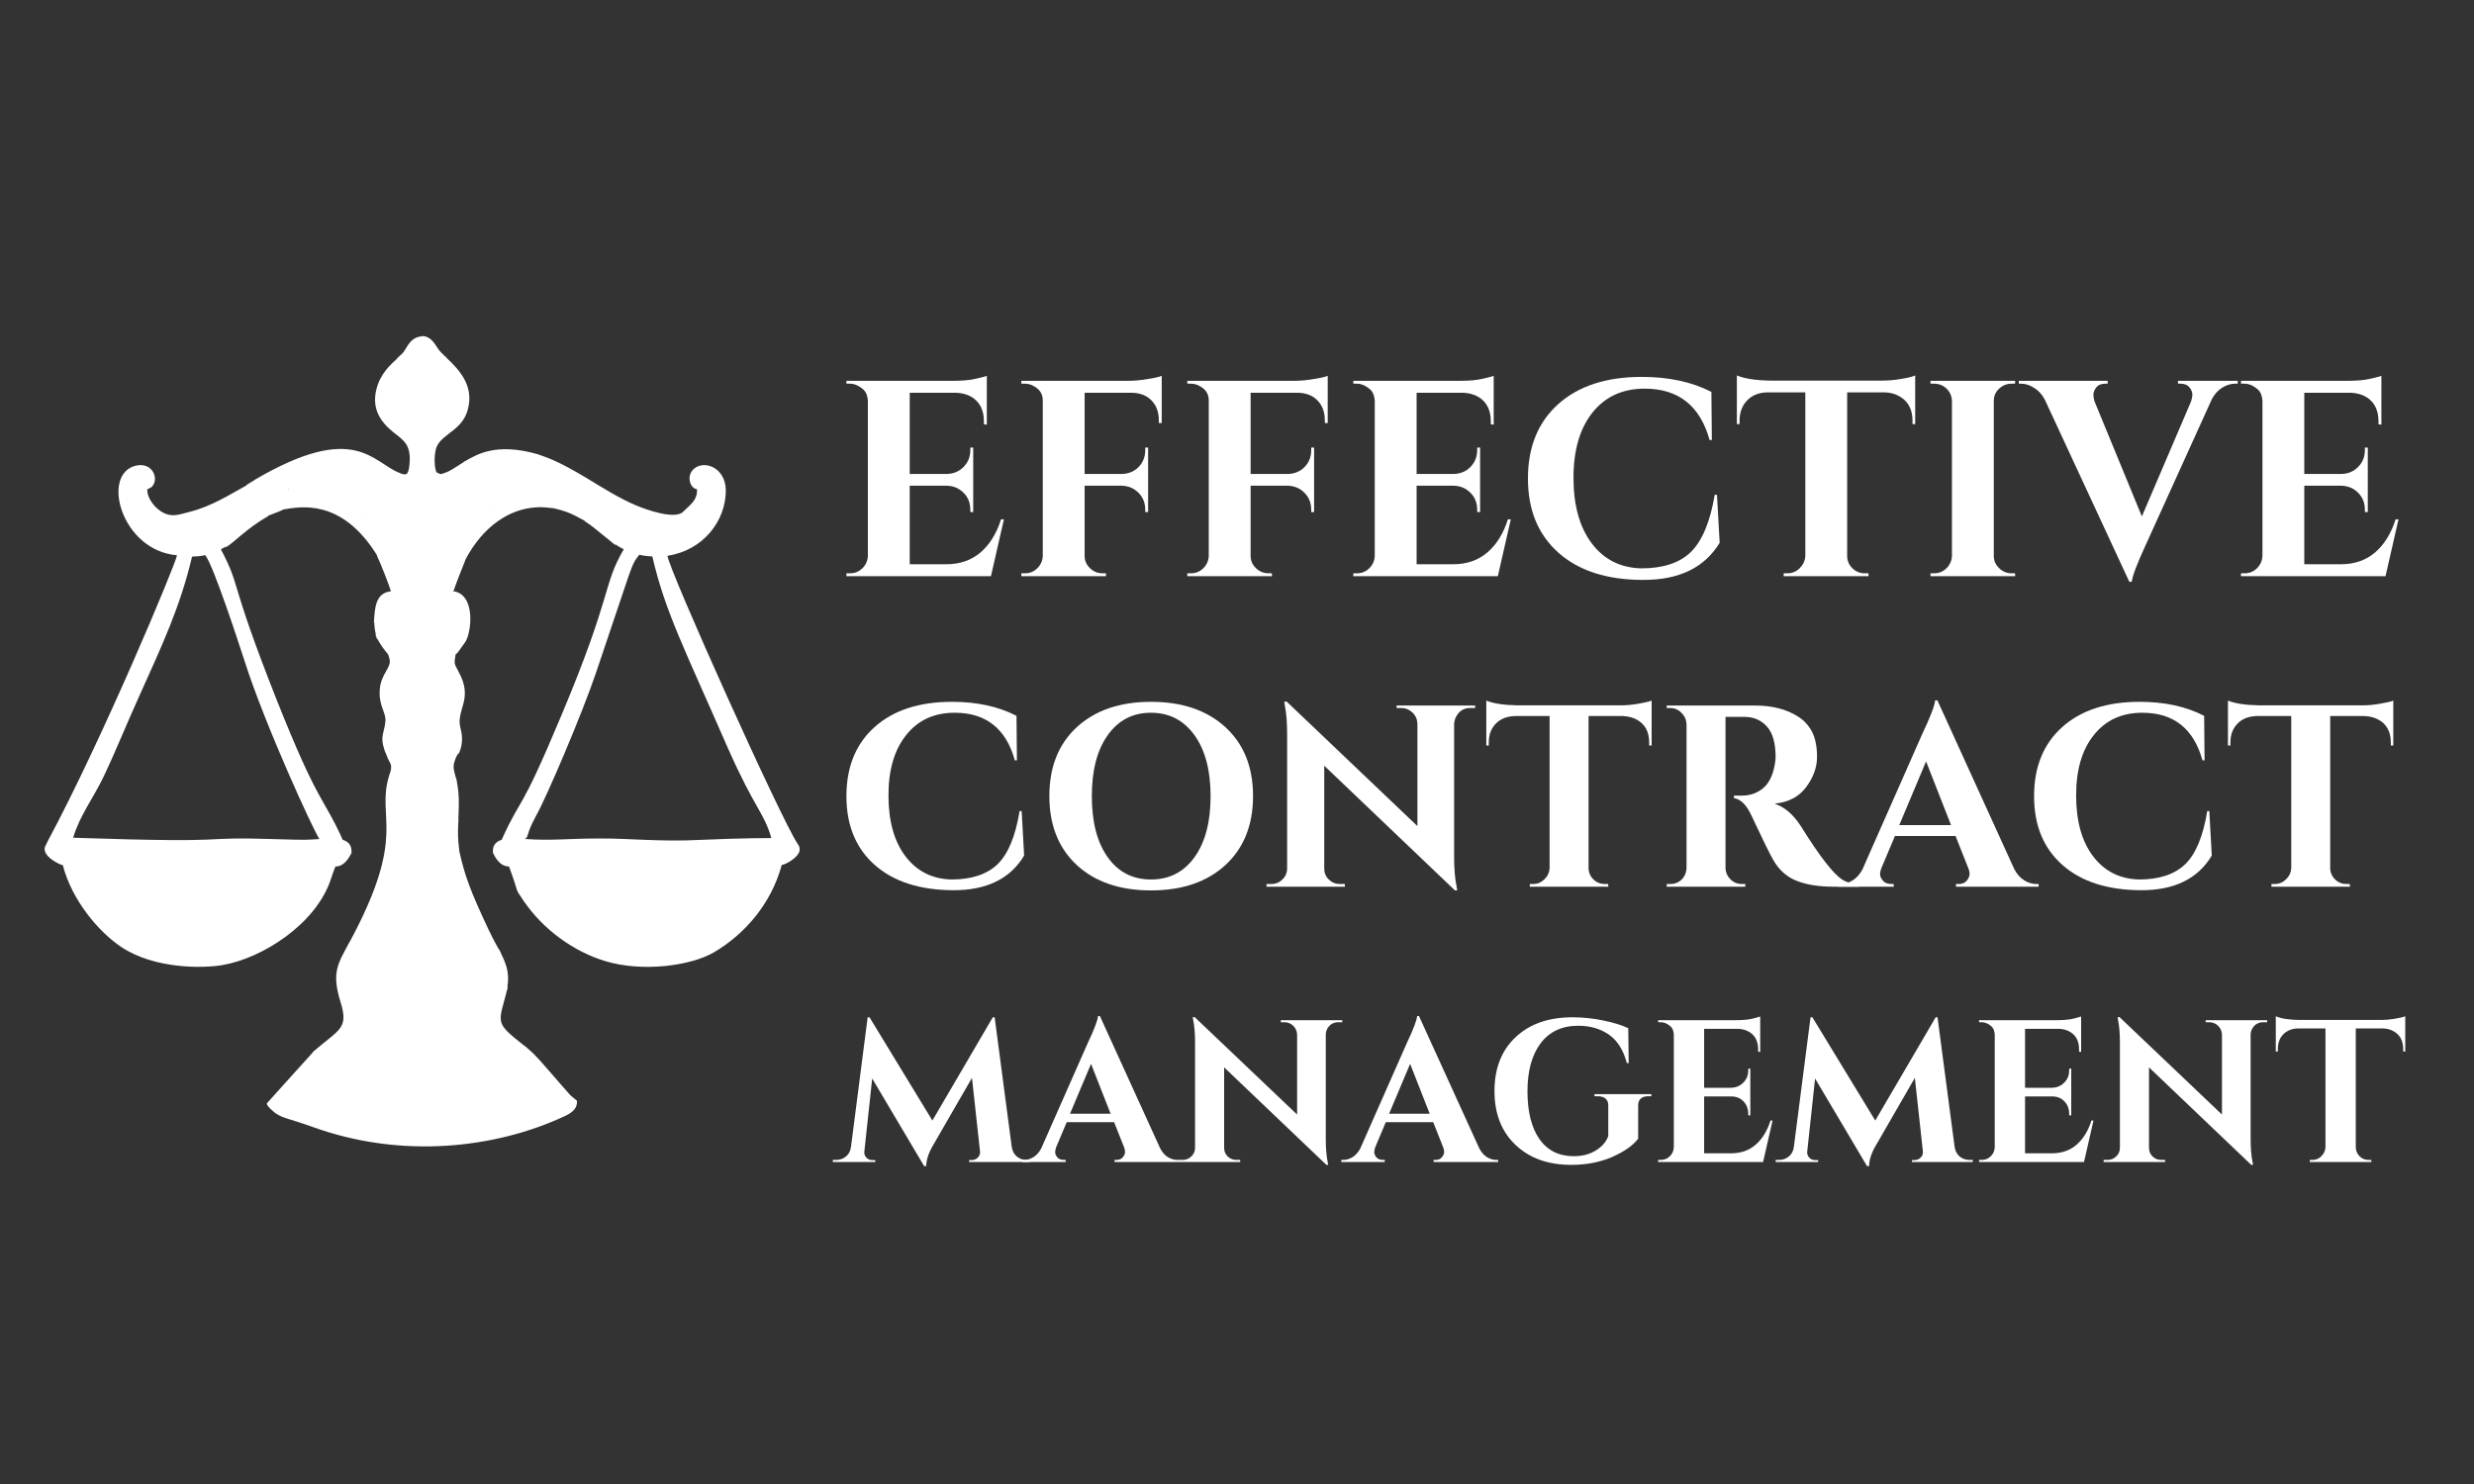 <svg xmlns="http://www.w3.org/2000/svg" xmlns:xlink="http://www.w3.org/1999/xlink" width="250" viewBox="0 0 187.5 112.5" height="150" preserveAspectRatio="xMidYMid meet"><rect x="0" y="0" width="187.5" height="112.5" fill="#333333" stroke="none"/><defs><clipPath id="6c78ba8eee"><path d="M 3.297 25.309 L 60.793 25.309 L 60.793 87 L 3.297 87 Z M 3.297 25.309 "></path></clipPath></defs><g id="a7457d3ddc"><g clip-rule="nonzero" clip-path="url(#6c78ba8eee)"><path style=" stroke:none;fill-rule:nonzero;fill:#ffffff;fill-opacity:1;" d="M 60.445 63.957 C 59.211 62.148 50.711 43.25 50.586 42.133 C 53.281 41.727 54.996 39.508 55.008 37.211 C 55.016 35.383 53.262 34.809 52.512 35.617 C 52.012 36.156 52.328 37.047 52.832 37.086 C 52.836 37.934 52.406 38.176 51.766 38.801 C 51.145 39.41 48.988 38.645 48.188 38.305 C 46.926 37.77 45.777 37.043 44.262 36.121 L 44.262 36.125 C 42.477 35.066 41.684 34.754 40.809 34.453 L 40.809 34.449 C 37.539 33.508 36.113 34.473 35.141 35.02 L 35.16 35.031 L 35.133 35.035 C 34.391 35.5 34.055 35.785 33.395 35.945 C 33.395 35.945 33.125 35.832 33.125 35.832 C 32.93 35.75 32.84 34.43 33.105 33.848 C 33.594 32.777 35.219 32.613 35.527 30.719 C 35.777 29.219 34.934 28.141 33.84 27.125 C 33.84 27.125 33.855 27.117 33.855 27.117 C 33.836 27.125 33.473 26.758 33.438 26.723 C 33.25 26.543 33.121 26.312 32.973 26.098 C 32.434 25.305 31.875 25.504 31.965 25.496 C 30.984 25.582 30.836 26.488 30.469 26.816 L 30.09 27.168 L 30.105 27.176 C 29.613 27.633 28.793 28.344 28.516 29.555 C 28.191 30.93 28.754 31.922 29.832 32.785 C 30.574 33.379 31.23 33.703 31.016 35.367 C 30.926 36.078 30.723 36.023 30.305 35.863 C 28.23 35.07 26.914 31.902 19.297 36.379 L 19.305 36.387 C 19.02 36.559 19.008 36.555 18.676 36.773 L 18.668 36.805 C 17.379 37.504 16.086 38.363 14.367 38.805 C 13.863 38.93 13.32 39.137 12.797 39.023 C 11.879 38.82 11.098 37.75 11.168 37.09 C 11.168 37.102 11.461 36.945 11.488 36.922 C 12.102 36.332 11.57 35.016 10.316 35.297 C 7.621 35.895 9.172 41.734 13.414 42.094 C 13.348 42.688 7.746 56.078 3.617 63.77 C 3.484 64.109 3.305 64.23 3.414 64.562 C 3.562 65.008 4.254 65.414 4.695 65.574 C 4.762 65.578 4.758 65.578 4.758 65.578 C 5.438 68.219 7.441 70.621 9.207 71.801 C 11.664 73.434 15.301 73.434 16.883 73.156 C 19.836 72.652 23.926 70.094 25.07 66.668 C 25.223 66.207 25.227 66.203 25.418 65.691 C 26.18 65.695 26.531 64.824 26.637 64.676 C 26.676 64.164 26.488 63.824 25.973 63.664 C 24.484 60.34 24.164 61.113 20.934 52.965 C 17.254 43.645 18.32 44.645 16.742 41.648 C 16.867 41.574 16.996 41.504 17.125 41.43 C 17.109 41.441 17.102 41.48 17.105 41.496 C 17.699 41.172 18.715 40.031 20.324 39.129 L 20.32 39.098 C 21.172 38.77 21.285 38.73 21.512 38.613 C 22.625 38.453 25.832 37.676 28.57 42.086 L 28.566 42.125 C 28.797 42.586 29.512 44.395 29.625 44.824 C 28.453 44.957 28.406 46.074 28.336 47.199 L 28.367 47.184 C 28.371 47.512 28.418 47.812 28.492 48.125 L 28.453 48.133 C 28.539 48.301 28.516 48.23 28.562 48.438 L 28.602 48.426 C 28.809 48.84 29.105 49.246 29.418 49.609 L 29.516 49.934 C 29.711 50.602 28.891 51.027 28.785 52.234 C 28.676 53.484 29.258 53.992 29.211 54.652 C 29.145 55.539 28.773 55.793 29.133 56.828 L 29.125 56.84 C 29.223 57.039 29.297 57.258 29.379 57.465 C 29.477 57.715 29.645 57.855 29.645 58.156 C 29.648 58.391 29.547 58.613 29.48 58.836 C 28.5 62.102 30.922 63.215 26.492 71.422 L 26.488 71.414 C 25.613 73.066 25.105 73.688 25.809 75.965 C 26.441 78.016 25.723 78 23.695 79.762 L 23.715 79.773 C 23.586 79.902 20.34 83.516 20.238 83.629 C 20.113 83.77 20.809 84.348 20.906 84.41 C 21.52 84.805 21.887 84.781 23.762 85.457 C 30.348 87.82 37.449 87.133 42.883 84.574 C 43.395 84.324 43.762 84.004 43.73 83.449 C 43.727 83.445 43.289 83.09 43.242 83.043 C 43.227 83.023 41.758 81.371 41.758 81.348 C 40.246 79.598 40.438 79.895 39.762 79.281 L 39.75 79.289 C 37.402 77.422 37.777 77.66 38.488 74.832 L 38.453 74.848 C 38.645 73.594 38.312 73.016 37.84 71.98 L 37.82 71.996 C 37.535 71.457 37.434 71.332 37.129 70.672 L 37.121 70.672 C 35.609 67.48 35.23 66.375 34.816 64.559 C 34.816 64.559 34.766 64.125 34.746 63.898 L 34.742 63.898 C 34.695 63.133 34.707 62.773 34.75 62.113 L 34.738 62.109 C 34.789 60.887 34.812 60.23 34.621 59.234 L 34.625 59.234 C 34.613 59.188 34.621 59.234 34.57 58.973 L 34.555 58.98 C 34.449 58.582 34.328 58.242 34.402 57.91 C 34.453 57.68 34.586 57.234 34.793 57.086 C 35.059 56.461 35.078 55.867 34.902 55.215 C 34.516 53.785 35.945 53.027 34.73 50.875 C 34.379 50.25 34.438 50.246 34.527 49.613 C 34.609 49.547 34.668 49.508 34.727 49.406 L 34.727 49.422 L 35.258 48.676 C 35.711 48.039 36.098 45.121 34.402 44.824 L 34.363 44.867 L 34.352 44.855 C 34.512 44.359 35.184 42.656 35.254 42.496 L 35.242 42.48 C 36.629 39.816 38.68 38.598 40.539 38.469 C 41.004 38.438 41.039 38.426 42.004 38.535 L 42 38.508 L 42.02 38.543 C 43.062 38.797 43.391 38.973 44.328 39.492 L 44.324 39.516 C 44.863 39.867 44.746 39.789 46.648 41.332 L 46.613 41.254 C 46.824 41.398 47.047 41.527 47.277 41.641 C 45.664 44.371 46.477 44.91 42.477 54.398 C 39.289 62 39.605 60.168 38.02 63.664 C 37.504 63.828 37.32 64.16 37.359 64.645 C 37.449 64.801 37.789 65.684 38.578 65.688 C 39.391 67.883 38.938 67.199 39.695 68.309 C 41.195 70.508 43.52 72.148 45.863 72.859 C 48.742 73.727 52.387 73.203 54.113 72.191 C 56.484 70.797 58.457 68.48 59.246 65.574 C 59.594 65.527 60.543 64.977 60.602 64.457 C 60.617 64.336 60.602 64.152 60.445 63.957 Z M 18.512 50.039 C 20.059 54.918 23.777 63.008 24.207 63.605 C 23.316 63.664 23.281 63.691 21.148 63.621 C 14.102 63.391 19.082 63.957 5.543 63.508 C 6.047 61.809 7.102 60.465 7.867 58.844 C 8.824 56.828 9.656 54.738 10.578 52.715 C 12.242 49.008 13.66 46.02 14.555 42.195 C 14.867 42.188 15.164 42.172 15.555 42.086 C 16.184 42.855 18.203 49.09 18.512 50.039 Z M 21.82 37.156 C 21.855 37.113 21.883 37.07 21.902 37.023 C 21.906 37.062 21.875 37.117 21.82 37.156 Z M 27.383 39.359 C 27.379 39.352 27.375 39.34 27.371 39.332 C 27.379 39.328 27.391 39.328 27.402 39.328 C 27.398 39.336 27.395 39.348 27.383 39.359 Z M 30.695 40.66 C 30.688 40.652 30.684 40.641 30.684 40.629 C 30.695 40.625 30.699 40.629 30.703 40.629 C 30.703 40.641 30.699 40.652 30.695 40.66 Z M 37.324 38.727 C 37.324 38.715 37.324 38.707 37.324 38.703 C 37.344 38.703 37.355 38.711 37.367 38.719 Z M 53.027 63.672 C 50.246 63.824 47.449 63.551 45.652 63.566 C 43.148 63.547 41.879 63.754 39.793 63.602 C 39.883 63.516 39.82 63.566 39.934 63.473 C 40.109 63.02 40.062 62.895 40.605 61.887 C 41.422 60.449 44.094 54.164 45.156 51.043 C 48.078 42.449 47.781 42.914 48.453 42.055 C 48.777 42.129 49.105 42.172 49.438 42.188 C 50.43 46.406 51.75 48.895 55.156 56.691 C 57.246 61.41 57.887 61.555 58.457 63.531 C 58.457 63.531 56.426 63.523 53.027 63.672 Z M 53.027 63.672 "></path></g><g style="fill:#ffffff;fill-opacity:1;"><g transform="translate(63.258, 43.681)"><path style="stroke:none" d="M 1.156 -0.219 C 1.531 -0.219 1.848 -0.348 2.109 -0.609 C 2.367 -0.867 2.504 -1.18 2.516 -1.547 L 2.516 -13.328 C 2.484 -13.691 2.379 -13.957 2.203 -14.125 C 1.859 -14.438 1.508 -14.594 1.156 -14.594 L 0.891 -14.594 L 0.891 -14.812 L 8.984 -14.812 C 9.68 -14.812 10.254 -14.863 10.703 -14.969 C 11.148 -15.07 11.426 -15.145 11.531 -15.188 L 11.531 -11.484 L 11.312 -11.516 L 11.312 -11.734 C 11.312 -12.609 10.988 -13.234 10.344 -13.609 C 10.031 -13.785 9.664 -13.883 9.25 -13.906 L 5.688 -13.906 L 5.688 -7.75 L 8.484 -7.75 C 9.004 -7.758 9.43 -7.938 9.766 -8.281 C 10.109 -8.625 10.281 -9.051 10.281 -9.562 L 10.281 -9.75 L 10.5 -9.75 L 10.5 -4.859 L 10.281 -4.859 L 10.281 -5.031 C 10.281 -5.551 10.113 -5.977 9.781 -6.312 C 9.445 -6.656 9.031 -6.836 8.531 -6.859 L 5.688 -6.859 L 5.688 -0.906 L 8.469 -0.906 C 9.488 -0.906 10.348 -1.203 11.047 -1.797 C 11.742 -2.391 12.266 -3.227 12.609 -4.312 L 12.828 -4.312 L 11.844 0 L 0.891 0 L 0.891 -0.219 Z M 1.156 -0.219 "></path></g></g><g style="fill:#ffffff;fill-opacity:1;"><g transform="translate(76.514, 43.681)"><path style="stroke:none" d="M 5.688 -13.906 L 5.688 -7.75 L 8.484 -7.75 C 9.004 -7.758 9.43 -7.93 9.766 -8.266 C 10.109 -8.609 10.281 -9.039 10.281 -9.562 L 10.281 -9.75 L 10.5 -9.75 L 10.5 -4.859 L 10.281 -4.859 L 10.281 -5.031 C 10.281 -5.551 10.113 -5.977 9.781 -6.312 C 9.445 -6.656 9.031 -6.836 8.531 -6.859 L 5.688 -6.859 L 5.688 -1.547 C 5.688 -1.18 5.82 -0.867 6.094 -0.609 C 6.363 -0.348 6.68 -0.219 7.047 -0.219 L 7.297 -0.219 L 7.312 0 L 0.891 0 L 0.891 -0.219 L 1.156 -0.219 C 1.531 -0.219 1.848 -0.348 2.109 -0.609 C 2.367 -0.867 2.504 -1.18 2.516 -1.547 L 2.516 -13.328 C 2.516 -13.816 2.281 -14.18 1.812 -14.422 C 1.613 -14.535 1.395 -14.594 1.156 -14.594 L 0.891 -14.594 L 0.891 -14.812 L 8.984 -14.812 C 9.422 -14.812 9.898 -14.852 10.422 -14.938 C 10.953 -15.02 11.32 -15.102 11.531 -15.188 L 11.531 -11.609 L 11.312 -11.609 L 11.312 -11.828 C 11.312 -12.441 11.129 -12.938 10.766 -13.312 C 10.41 -13.688 9.926 -13.883 9.312 -13.906 Z M 5.688 -13.906 "></path></g></g><g style="fill:#ffffff;fill-opacity:1;"><g transform="translate(89.094, 43.681)"><path style="stroke:none" d="M 5.688 -13.906 L 5.688 -7.75 L 8.484 -7.75 C 9.004 -7.758 9.43 -7.93 9.766 -8.266 C 10.109 -8.609 10.281 -9.039 10.281 -9.562 L 10.281 -9.75 L 10.5 -9.75 L 10.5 -4.859 L 10.281 -4.859 L 10.281 -5.031 C 10.281 -5.551 10.113 -5.977 9.781 -6.312 C 9.445 -6.656 9.031 -6.836 8.531 -6.859 L 5.688 -6.859 L 5.688 -1.547 C 5.688 -1.18 5.82 -0.867 6.094 -0.609 C 6.363 -0.348 6.68 -0.219 7.047 -0.219 L 7.297 -0.219 L 7.312 0 L 0.891 0 L 0.891 -0.219 L 1.156 -0.219 C 1.531 -0.219 1.848 -0.348 2.109 -0.609 C 2.367 -0.867 2.504 -1.18 2.516 -1.547 L 2.516 -13.328 C 2.516 -13.816 2.281 -14.18 1.812 -14.422 C 1.613 -14.535 1.395 -14.594 1.156 -14.594 L 0.891 -14.594 L 0.891 -14.812 L 8.984 -14.812 C 9.422 -14.812 9.898 -14.852 10.422 -14.938 C 10.953 -15.02 11.32 -15.102 11.531 -15.188 L 11.531 -11.609 L 11.312 -11.609 L 11.312 -11.828 C 11.312 -12.441 11.129 -12.938 10.766 -13.312 C 10.41 -13.688 9.926 -13.883 9.312 -13.906 Z M 5.688 -13.906 "></path></g></g><g style="fill:#ffffff;fill-opacity:1;"><g transform="translate(101.674, 43.681)"><path style="stroke:none" d="M 1.156 -0.219 C 1.531 -0.219 1.848 -0.348 2.109 -0.609 C 2.367 -0.867 2.504 -1.18 2.516 -1.547 L 2.516 -13.328 C 2.484 -13.691 2.379 -13.957 2.203 -14.125 C 1.859 -14.438 1.508 -14.594 1.156 -14.594 L 0.891 -14.594 L 0.891 -14.812 L 8.984 -14.812 C 9.68 -14.812 10.254 -14.863 10.703 -14.969 C 11.148 -15.07 11.426 -15.145 11.531 -15.188 L 11.531 -11.484 L 11.312 -11.516 L 11.312 -11.734 C 11.312 -12.609 10.988 -13.234 10.344 -13.609 C 10.031 -13.785 9.664 -13.883 9.25 -13.906 L 5.688 -13.906 L 5.688 -7.75 L 8.484 -7.75 C 9.004 -7.758 9.43 -7.938 9.766 -8.281 C 10.109 -8.625 10.281 -9.051 10.281 -9.562 L 10.281 -9.75 L 10.5 -9.75 L 10.5 -4.859 L 10.281 -4.859 L 10.281 -5.031 C 10.281 -5.551 10.113 -5.977 9.781 -6.312 C 9.445 -6.656 9.031 -6.836 8.531 -6.859 L 5.688 -6.859 L 5.688 -0.906 L 8.469 -0.906 C 9.488 -0.906 10.348 -1.203 11.047 -1.797 C 11.742 -2.391 12.266 -3.227 12.609 -4.312 L 12.828 -4.312 L 11.844 0 L 0.891 0 L 0.891 -0.219 Z M 1.156 -0.219 "></path></g></g><g style="fill:#ffffff;fill-opacity:1;"><g transform="translate(114.846, 43.681)"><path style="stroke:none" d="M 9.688 0.281 C 6.969 0.281 4.832 -0.398 3.281 -1.766 C 1.727 -3.141 0.953 -5.02 0.953 -7.406 C 0.953 -9.789 1.719 -11.672 3.25 -13.047 C 4.789 -14.422 6.898 -15.109 9.578 -15.109 C 11.629 -15.109 13.391 -14.727 14.859 -13.969 L 14.891 -10.328 L 14.719 -10.328 C 14 -12.922 12.359 -14.219 9.797 -14.219 C 8.129 -14.219 6.812 -13.613 5.844 -12.406 C 4.883 -11.195 4.406 -9.551 4.406 -7.469 C 4.406 -5.383 4.863 -3.727 5.781 -2.5 C 6.707 -1.27 7.961 -0.633 9.547 -0.594 C 11.18 -0.594 12.426 -1 13.281 -1.812 C 14.156 -2.664 14.766 -4.117 15.109 -6.172 L 15.281 -6.172 L 15.484 -2.531 C 14.336 -0.645 12.406 0.289 9.688 0.281 Z M 9.688 0.281 "></path></g></g><g style="fill:#ffffff;fill-opacity:1;"><g transform="translate(131.337, 43.681)"><path style="stroke:none" d="M 8.656 -13.938 L 8.656 -1.516 C 8.664 -1.148 8.801 -0.844 9.062 -0.594 C 9.32 -0.344 9.633 -0.219 10 -0.219 L 10.266 -0.219 L 10.281 0 L 3.844 0 L 3.844 -0.219 L 4.125 -0.219 C 4.477 -0.219 4.785 -0.344 5.047 -0.594 C 5.305 -0.844 5.453 -1.145 5.484 -1.5 L 5.484 -13.938 L 2.625 -13.938 C 1.977 -13.926 1.461 -13.723 1.078 -13.328 C 0.691 -12.93 0.5 -12.414 0.5 -11.781 L 0.5 -11.531 L 0.297 -11.531 L 0.297 -15.219 C 0.867 -14.977 1.703 -14.848 2.797 -14.828 L 11.312 -14.828 C 11.75 -14.828 12.223 -14.867 12.734 -14.953 C 13.254 -15.035 13.613 -15.125 13.812 -15.219 L 13.812 -11.531 L 13.609 -11.531 L 13.609 -11.781 C 13.609 -12.656 13.273 -13.273 12.609 -13.641 C 12.297 -13.828 11.922 -13.926 11.484 -13.938 Z M 8.656 -13.938 "></path></g></g><g style="fill:#ffffff;fill-opacity:1;"><g transform="translate(145.418, 43.681)"><path style="stroke:none" d="M 1.156 -0.219 C 1.531 -0.219 1.848 -0.348 2.109 -0.609 C 2.367 -0.867 2.504 -1.18 2.516 -1.547 L 2.516 -13.281 C 2.504 -13.656 2.367 -13.969 2.109 -14.219 C 1.848 -14.469 1.531 -14.594 1.156 -14.594 L 0.891 -14.594 L 0.891 -14.812 L 7.312 -14.812 L 7.297 -14.594 L 7.047 -14.594 C 6.68 -14.594 6.363 -14.469 6.094 -14.219 C 5.82 -13.969 5.688 -13.656 5.688 -13.281 L 5.688 -1.547 C 5.688 -1.18 5.82 -0.867 6.094 -0.609 C 6.363 -0.348 6.68 -0.219 7.047 -0.219 L 7.297 -0.219 L 7.312 0 L 0.891 0 L 0.891 -0.219 Z M 1.156 -0.219 "></path></g></g><g style="fill:#ffffff;fill-opacity:1;"><g transform="translate(153.579, 43.681)"><path style="stroke:none" d="M 11.484 -14.812 L 16.016 -14.812 L 16.016 -14.594 L 15.812 -14.594 C 15.488 -14.594 15.164 -14.492 14.844 -14.297 C 14.52 -14.098 14.254 -13.801 14.047 -13.406 L 9.031 -2.344 C 8.383 -0.945 8.035 -0.023 7.984 0.422 L 7.797 0.422 L 1.391 -13.391 C 1.18 -13.785 0.91 -14.082 0.578 -14.281 C 0.254 -14.488 -0.07 -14.594 -0.406 -14.594 L -0.578 -14.594 L -0.578 -14.812 L 6.156 -14.812 L 6.156 -14.594 L 5.984 -14.594 C 5.672 -14.594 5.441 -14.5 5.297 -14.312 C 5.148 -14.125 5.078 -13.941 5.078 -13.766 C 5.078 -13.598 5.102 -13.43 5.156 -13.266 L 8.75 -4.531 L 12.484 -13.266 C 12.547 -13.453 12.578 -13.625 12.578 -13.781 C 12.578 -13.945 12.504 -14.125 12.359 -14.312 C 12.211 -14.5 11.984 -14.594 11.672 -14.594 L 11.484 -14.594 Z M 11.484 -14.812 "></path></g></g><g style="fill:#ffffff;fill-opacity:1;"><g transform="translate(168.95, 43.681)"><path style="stroke:none" d="M 1.156 -0.219 C 1.531 -0.219 1.848 -0.348 2.109 -0.609 C 2.367 -0.867 2.504 -1.18 2.516 -1.547 L 2.516 -13.328 C 2.484 -13.691 2.379 -13.957 2.203 -14.125 C 1.859 -14.438 1.508 -14.594 1.156 -14.594 L 0.891 -14.594 L 0.891 -14.812 L 8.984 -14.812 C 9.68 -14.812 10.254 -14.863 10.703 -14.969 C 11.148 -15.07 11.426 -15.145 11.531 -15.188 L 11.531 -11.484 L 11.312 -11.516 L 11.312 -11.734 C 11.312 -12.609 10.988 -13.234 10.344 -13.609 C 10.031 -13.785 9.664 -13.883 9.25 -13.906 L 5.688 -13.906 L 5.688 -7.75 L 8.484 -7.75 C 9.004 -7.758 9.43 -7.938 9.766 -8.281 C 10.109 -8.625 10.281 -9.051 10.281 -9.562 L 10.281 -9.75 L 10.5 -9.75 L 10.5 -4.859 L 10.281 -4.859 L 10.281 -5.031 C 10.281 -5.551 10.113 -5.977 9.781 -6.312 C 9.445 -6.656 9.031 -6.836 8.531 -6.859 L 5.688 -6.859 L 5.688 -0.906 L 8.469 -0.906 C 9.488 -0.906 10.348 -1.203 11.047 -1.797 C 11.742 -2.391 12.266 -3.227 12.609 -4.312 L 12.828 -4.312 L 11.844 0 L 0.891 0 L 0.891 -0.219 Z M 1.156 -0.219 "></path></g></g><g style="fill:#ffffff;fill-opacity:1;"><g transform="translate(182.302, 43.681)"><path style="stroke:none" d=""></path></g></g><g style="fill:#ffffff;fill-opacity:1;"><g transform="translate(63.258, 67.22)"><path style="stroke:none" d="M 8.984 0.266 C 6.461 0.254 4.484 -0.379 3.047 -1.641 C 1.609 -2.91 0.891 -4.648 0.891 -6.859 C 0.891 -9.078 1.598 -10.82 3.016 -12.094 C 4.441 -13.375 6.398 -14.016 8.891 -14.016 C 10.785 -14.016 12.414 -13.66 13.781 -12.953 L 13.812 -9.578 L 13.656 -9.578 C 12.988 -11.984 11.469 -13.188 9.094 -13.188 C 7.539 -13.188 6.316 -12.625 5.422 -11.5 C 4.523 -10.383 4.078 -8.859 4.078 -6.922 C 4.078 -4.984 4.504 -3.445 5.359 -2.312 C 6.223 -1.176 7.383 -0.586 8.844 -0.547 C 10.363 -0.547 11.523 -0.926 12.328 -1.688 C 13.141 -2.469 13.703 -3.816 14.016 -5.734 L 14.172 -5.734 L 14.359 -2.359 C 13.305 -0.598 11.516 0.273 8.984 0.266 Z M 8.984 0.266 "></path></g></g><g style="fill:#ffffff;fill-opacity:1;"><g transform="translate(78.56, 67.22)"><path style="stroke:none" d="M 3.047 -12.094 C 4.441 -13.375 6.316 -14.016 8.672 -14.016 C 11.035 -14.016 12.914 -13.375 14.312 -12.094 C 15.707 -10.812 16.406 -9.07 16.406 -6.875 C 16.406 -4.676 15.707 -2.93 14.312 -1.641 C 12.914 -0.359 11.035 0.281 8.672 0.281 C 6.316 0.281 4.441 -0.359 3.047 -1.641 C 1.66 -2.93 0.969 -4.676 0.969 -6.875 C 0.969 -9.07 1.66 -10.812 3.047 -12.094 Z M 5.391 -2.234 C 6.191 -1.109 7.285 -0.547 8.672 -0.547 C 10.055 -0.547 11.156 -1.109 11.969 -2.234 C 12.781 -3.367 13.188 -4.91 13.188 -6.859 C 13.188 -8.816 12.781 -10.359 11.969 -11.484 C 11.156 -12.617 10.055 -13.188 8.672 -13.188 C 7.285 -13.188 6.191 -12.617 5.391 -11.484 C 4.586 -10.359 4.188 -8.816 4.188 -6.859 C 4.188 -4.91 4.586 -3.367 5.391 -2.234 Z M 5.391 -2.234 "></path></g></g><g style="fill:#ffffff;fill-opacity:1;"><g transform="translate(95.393, 67.22)"><path style="stroke:none" d="M 16.031 -13.547 C 15.57 -13.547 15.227 -13.348 15 -12.953 C 14.895 -12.785 14.832 -12.586 14.812 -12.359 L 14.812 -2.234 C 14.812 -1.359 14.875 -0.617 15 -0.016 L 15.047 0.281 L 14.875 0.281 L 4.969 -9.172 L 4.969 -1.375 C 4.969 -1.051 5.082 -0.773 5.312 -0.547 C 5.551 -0.316 5.832 -0.203 6.156 -0.203 L 6.531 -0.203 L 6.531 0 L 0.594 0 L 0.594 -0.203 L 0.938 -0.203 C 1.281 -0.203 1.566 -0.316 1.797 -0.547 C 2.035 -0.773 2.156 -1.055 2.156 -1.391 L 2.156 -11.578 C 2.156 -12.441 2.098 -13.16 1.984 -13.734 L 1.938 -14.031 L 2.125 -14.031 L 12.031 -4.594 L 12.031 -12.344 C 12.02 -12.688 11.895 -12.973 11.656 -13.203 C 11.414 -13.43 11.133 -13.547 10.812 -13.547 L 10.453 -13.547 L 10.453 -13.734 L 16.406 -13.734 L 16.406 -13.547 Z M 16.031 -13.547 "></path></g></g><g style="fill:#ffffff;fill-opacity:1;"><g transform="translate(112.363, 67.22)"><path style="stroke:none" d="M 8.031 -12.938 L 8.031 -1.406 C 8.039 -1.07 8.164 -0.785 8.406 -0.547 C 8.645 -0.316 8.938 -0.203 9.281 -0.203 L 9.516 -0.203 L 9.531 0 L 3.578 0 L 3.578 -0.203 L 3.828 -0.203 C 4.148 -0.203 4.43 -0.316 4.672 -0.547 C 4.922 -0.785 5.055 -1.066 5.078 -1.391 L 5.078 -12.938 L 2.438 -12.938 C 1.832 -12.914 1.352 -12.723 1 -12.359 C 0.645 -11.992 0.469 -11.52 0.469 -10.938 L 0.469 -10.703 L 0.281 -10.703 L 0.281 -14.109 C 0.812 -13.891 1.582 -13.77 2.594 -13.75 L 10.5 -13.75 C 10.906 -13.75 11.348 -13.789 11.828 -13.875 C 12.305 -13.957 12.633 -14.035 12.812 -14.109 L 12.812 -10.703 L 12.625 -10.703 L 12.625 -10.938 C 12.625 -11.738 12.316 -12.312 11.703 -12.656 C 11.41 -12.82 11.062 -12.914 10.656 -12.938 Z M 8.031 -12.938 "></path></g></g><g style="fill:#ffffff;fill-opacity:1;"><g transform="translate(125.429, 67.22)"><path style="stroke:none" d="M 6.234 -12.875 L 5.391 -12.875 C 5.367 -12.875 5.352 -12.875 5.344 -12.875 L 5.344 -1.438 C 5.352 -1.094 5.477 -0.801 5.719 -0.562 C 5.957 -0.32 6.25 -0.203 6.594 -0.203 L 6.844 -0.203 L 6.844 0 L 0.891 0 L 0.891 -0.203 L 1.141 -0.203 C 1.609 -0.203 1.969 -0.398 2.219 -0.797 C 2.32 -0.984 2.379 -1.188 2.391 -1.406 L 2.391 -12.312 C 2.379 -12.645 2.254 -12.93 2.016 -13.172 C 1.773 -13.422 1.484 -13.547 1.141 -13.547 L 0.891 -13.547 L 0.891 -13.734 L 7.609 -13.734 C 8.879 -13.734 9.953 -13.457 10.828 -12.906 C 11.273 -12.633 11.629 -12.254 11.891 -11.766 C 12.148 -11.273 12.281 -10.633 12.281 -9.844 C 12.281 -9.051 12.004 -8.285 11.453 -7.547 C 10.91 -6.816 10.113 -6.398 9.062 -6.297 C 9.82 -6.047 10.488 -5.473 11.062 -4.578 C 12.477 -2.305 13.523 -0.957 14.203 -0.531 C 14.547 -0.32 14.973 -0.211 15.484 -0.203 L 15.484 0 L 13.562 0 C 12.426 0 11.477 -0.148 10.719 -0.453 C 9.969 -0.754 9.379 -1.285 8.953 -2.047 C 8.703 -2.473 8.156 -3.586 7.312 -5.391 C 6.945 -6.191 6.504 -6.633 5.984 -6.719 L 5.984 -6.906 L 6.594 -6.906 C 7.188 -6.906 7.707 -7.082 8.156 -7.438 C 8.602 -7.789 8.906 -8.367 9.062 -9.172 C 9.113 -9.441 9.141 -9.656 9.141 -9.812 C 9.141 -10.883 8.922 -11.66 8.484 -12.141 C 8.055 -12.617 7.504 -12.863 6.828 -12.875 C 6.703 -12.875 6.504 -12.875 6.234 -12.875 Z M 6.234 -12.875 "></path></g></g><g style="fill:#ffffff;fill-opacity:1;"><g transform="translate(139.849, 67.22)"><path style="stroke:none" d="M 14.484 -0.203 L 14.656 -0.203 L 14.656 0 L 8.391 0 L 8.391 -0.203 L 8.578 -0.203 C 8.859 -0.203 9.066 -0.285 9.203 -0.453 C 9.348 -0.629 9.422 -0.797 9.422 -0.953 C 9.422 -1.117 9.383 -1.281 9.312 -1.438 L 8.359 -3.844 L 3.766 -3.844 L 2.75 -1.438 C 2.676 -1.258 2.641 -1.094 2.641 -0.938 C 2.641 -0.789 2.711 -0.629 2.859 -0.453 C 3.004 -0.285 3.223 -0.203 3.516 -0.203 L 3.672 -0.203 L 3.672 0 L -0.531 0 L -0.531 -0.203 L -0.359 -0.203 C -0.055 -0.203 0.242 -0.289 0.547 -0.469 C 0.848 -0.656 1.098 -0.93 1.297 -1.297 L 5.828 -11.562 C 6.441 -12.852 6.77 -13.707 6.812 -14.125 L 6.984 -14.125 L 12.812 -1.328 C 13.008 -0.953 13.258 -0.672 13.562 -0.484 C 13.863 -0.297 14.172 -0.203 14.484 -0.203 Z M 4.094 -4.672 L 8.016 -4.672 L 6.125 -9.5 Z M 4.094 -4.672 "></path></g></g><g style="fill:#ffffff;fill-opacity:1;"><g transform="translate(153.268, 67.22)"><path style="stroke:none" d="M 8.984 0.266 C 6.461 0.254 4.484 -0.379 3.047 -1.641 C 1.609 -2.91 0.891 -4.648 0.891 -6.859 C 0.891 -9.078 1.598 -10.82 3.016 -12.094 C 4.441 -13.375 6.398 -14.016 8.891 -14.016 C 10.785 -14.016 12.414 -13.66 13.781 -12.953 L 13.812 -9.578 L 13.656 -9.578 C 12.988 -11.984 11.469 -13.188 9.094 -13.188 C 7.539 -13.188 6.316 -12.625 5.422 -11.5 C 4.523 -10.383 4.078 -8.859 4.078 -6.922 C 4.078 -4.984 4.504 -3.445 5.359 -2.312 C 6.223 -1.176 7.383 -0.586 8.844 -0.547 C 10.363 -0.547 11.523 -0.926 12.328 -1.688 C 13.141 -2.469 13.703 -3.816 14.016 -5.734 L 14.172 -5.734 L 14.359 -2.359 C 13.305 -0.598 11.516 0.273 8.984 0.266 Z M 8.984 0.266 "></path></g></g><g style="fill:#ffffff;fill-opacity:1;"><g transform="translate(168.571, 67.22)"><path style="stroke:none" d="M 8.031 -12.938 L 8.031 -1.406 C 8.039 -1.07 8.164 -0.785 8.406 -0.547 C 8.645 -0.316 8.938 -0.203 9.281 -0.203 L 9.516 -0.203 L 9.531 0 L 3.578 0 L 3.578 -0.203 L 3.828 -0.203 C 4.148 -0.203 4.43 -0.316 4.672 -0.547 C 4.922 -0.785 5.055 -1.066 5.078 -1.391 L 5.078 -12.938 L 2.438 -12.938 C 1.832 -12.914 1.352 -12.723 1 -12.359 C 0.645 -11.992 0.469 -11.52 0.469 -10.938 L 0.469 -10.703 L 0.281 -10.703 L 0.281 -14.109 C 0.812 -13.891 1.582 -13.77 2.594 -13.75 L 10.5 -13.75 C 10.906 -13.75 11.348 -13.789 11.828 -13.875 C 12.305 -13.957 12.633 -14.035 12.812 -14.109 L 12.812 -10.703 L 12.625 -10.703 L 12.625 -10.938 C 12.625 -11.738 12.316 -12.312 11.703 -12.656 C 11.41 -12.82 11.062 -12.914 10.656 -12.938 Z M 8.031 -12.938 "></path></g></g><g style="fill:#ffffff;fill-opacity:1;"><g transform="translate(63.258, 88.088)"><path style="stroke:none" d="M 14.547 -0.156 L 14.797 -0.156 L 14.797 0 L 10.188 0 L 10.188 -0.141 L 10.406 -0.141 C 10.582 -0.148 10.734 -0.219 10.859 -0.344 C 10.984 -0.477 11.035 -0.629 11.016 -0.797 L 10.406 -6.375 L 7.531 -1.391 C 7.145 -0.766 6.945 -0.195 6.938 0.312 L 6.781 0.312 L 2.844 -6.328 L 2.25 -0.797 C 2.227 -0.629 2.273 -0.477 2.391 -0.344 C 2.516 -0.207 2.664 -0.141 2.844 -0.141 L 3.078 -0.141 L 3.078 0 L -0.141 0 L -0.141 -0.156 L 0.109 -0.156 C 0.391 -0.156 0.633 -0.238 0.844 -0.406 C 1.062 -0.582 1.191 -0.82 1.234 -1.125 L 2.5 -10.969 L 2.641 -10.969 L 7.406 -3.141 L 11.984 -10.969 L 12.125 -10.969 L 13.422 -1.125 C 13.473 -0.82 13.602 -0.582 13.812 -0.406 C 14.02 -0.238 14.266 -0.156 14.547 -0.156 Z M 14.547 -0.156 "></path></g></g><g style="fill:#ffffff;fill-opacity:1;"><g transform="translate(77.891, 88.088)"><path style="stroke:none" d="M 11.328 -0.156 L 11.469 -0.156 L 11.469 0 L 6.578 0 L 6.578 -0.156 L 6.719 -0.156 C 6.938 -0.156 7.098 -0.223 7.203 -0.359 C 7.316 -0.492 7.375 -0.625 7.375 -0.75 C 7.375 -0.875 7.348 -1 7.297 -1.125 L 6.547 -3.016 L 2.953 -3.016 L 2.156 -1.125 C 2.102 -0.988 2.078 -0.859 2.078 -0.734 C 2.078 -0.617 2.129 -0.492 2.234 -0.359 C 2.348 -0.223 2.52 -0.156 2.75 -0.156 L 2.875 -0.156 L 2.875 0 L -0.422 0 L -0.422 -0.156 L -0.281 -0.156 C -0.039 -0.156 0.191 -0.223 0.422 -0.359 C 0.66 -0.504 0.859 -0.723 1.016 -1.016 L 4.562 -9.047 C 5.039 -10.055 5.297 -10.727 5.328 -11.062 L 5.469 -11.062 L 10.031 -1.047 C 10.188 -0.742 10.379 -0.52 10.609 -0.375 C 10.848 -0.227 11.086 -0.156 11.328 -0.156 Z M 3.203 -3.656 L 6.281 -3.656 L 4.797 -7.438 Z M 3.203 -3.656 "></path></g></g><g style="fill:#ffffff;fill-opacity:1;"><g transform="translate(88.884, 88.088)"><path style="stroke:none" d="M 12.547 -10.594 C 12.191 -10.594 11.922 -10.441 11.734 -10.141 C 11.648 -10.004 11.602 -9.848 11.594 -9.672 L 11.594 -1.75 C 11.594 -1.062 11.641 -0.484 11.734 -0.016 L 11.781 0.219 L 11.641 0.219 L 3.891 -7.172 L 3.891 -1.078 C 3.891 -0.816 3.977 -0.598 4.156 -0.422 C 4.344 -0.242 4.566 -0.156 4.828 -0.156 L 5.109 -0.156 L 5.109 0 L 0.453 0 L 0.453 -0.156 L 0.734 -0.156 C 1.004 -0.156 1.227 -0.242 1.406 -0.422 C 1.594 -0.598 1.688 -0.82 1.688 -1.094 L 1.688 -9.062 C 1.688 -9.738 1.641 -10.301 1.547 -10.75 L 1.516 -10.984 L 1.656 -10.984 L 9.422 -3.594 L 9.422 -9.656 C 9.41 -9.926 9.312 -10.148 9.125 -10.328 C 8.938 -10.504 8.719 -10.594 8.469 -10.594 L 8.188 -10.594 L 8.188 -10.75 L 12.844 -10.75 L 12.844 -10.594 Z M 12.547 -10.594 "></path></g></g><g style="fill:#ffffff;fill-opacity:1;"><g transform="translate(102.074, 88.088)"><path style="stroke:none" d="M 11.328 -0.156 L 11.469 -0.156 L 11.469 0 L 6.578 0 L 6.578 -0.156 L 6.719 -0.156 C 6.938 -0.156 7.098 -0.223 7.203 -0.359 C 7.316 -0.492 7.375 -0.625 7.375 -0.75 C 7.375 -0.875 7.348 -1 7.297 -1.125 L 6.547 -3.016 L 2.953 -3.016 L 2.156 -1.125 C 2.102 -0.988 2.078 -0.859 2.078 -0.734 C 2.078 -0.617 2.129 -0.492 2.234 -0.359 C 2.348 -0.223 2.52 -0.156 2.75 -0.156 L 2.875 -0.156 L 2.875 0 L -0.422 0 L -0.422 -0.156 L -0.281 -0.156 C -0.039 -0.156 0.191 -0.223 0.422 -0.359 C 0.66 -0.504 0.859 -0.723 1.016 -1.016 L 4.562 -9.047 C 5.039 -10.055 5.297 -10.727 5.328 -11.062 L 5.469 -11.062 L 10.031 -1.047 C 10.188 -0.742 10.379 -0.52 10.609 -0.375 C 10.848 -0.227 11.086 -0.156 11.328 -0.156 Z M 3.203 -3.656 L 6.281 -3.656 L 4.797 -7.438 Z M 3.203 -3.656 "></path></g></g><g style="fill:#ffffff;fill-opacity:1;"><g transform="translate(112.576, 88.088)"><path style="stroke:none" d="M 6.5 0.219 C 4.75 0.219 3.344 -0.285 2.281 -1.297 C 1.219 -2.305 0.688 -3.664 0.688 -5.375 C 0.688 -7.094 1.219 -8.453 2.281 -9.453 C 3.344 -10.461 4.781 -10.969 6.594 -10.969 C 7.406 -10.969 8.195 -10.883 8.969 -10.719 C 9.738 -10.562 10.359 -10.367 10.828 -10.141 L 10.859 -7.5 L 10.719 -7.5 C 10.457 -8.488 10.004 -9.207 9.359 -9.656 C 8.711 -10.102 7.941 -10.328 7.047 -10.328 C 5.805 -10.328 4.852 -9.883 4.188 -9 C 3.52 -8.113 3.188 -6.898 3.188 -5.359 C 3.188 -3.816 3.488 -2.609 4.094 -1.734 C 4.707 -0.867 5.578 -0.438 6.703 -0.438 C 7.504 -0.438 8.176 -0.664 8.719 -1.125 C 8.988 -1.352 9.188 -1.629 9.312 -1.953 L 9.312 -4.297 C 9.312 -4.523 9.238 -4.695 9.094 -4.812 C 8.957 -4.926 8.766 -4.984 8.516 -4.984 L 8.266 -4.984 L 8.266 -5.141 L 12.578 -5.141 L 12.578 -4.984 L 12.344 -4.984 C 12.102 -4.984 11.914 -4.926 11.781 -4.812 C 11.645 -4.695 11.578 -4.523 11.578 -4.297 L 11.578 -1.766 C 11.18 -1.242 10.52 -0.781 9.594 -0.375 C 8.676 0.02 7.645 0.219 6.5 0.219 Z M 6.5 0.219 "></path></g></g><g style="fill:#ffffff;fill-opacity:1;"><g transform="translate(125.028, 88.088)"><path style="stroke:none" d="M 0.844 -0.156 C 1.113 -0.156 1.344 -0.25 1.531 -0.438 C 1.719 -0.625 1.816 -0.852 1.828 -1.125 L 1.828 -9.672 C 1.805 -9.941 1.727 -10.141 1.594 -10.266 C 1.352 -10.484 1.102 -10.594 0.844 -10.594 L 0.641 -10.594 L 0.641 -10.75 L 6.531 -10.75 C 7.031 -10.75 7.441 -10.785 7.766 -10.859 C 8.098 -10.941 8.301 -11 8.375 -11.031 L 8.375 -8.344 L 8.219 -8.359 L 8.219 -8.531 C 8.219 -9.164 7.984 -9.613 7.516 -9.875 C 7.285 -10.008 7.02 -10.082 6.719 -10.094 L 4.125 -10.094 L 4.125 -5.625 L 6.156 -5.625 C 6.539 -5.633 6.852 -5.766 7.094 -6.016 C 7.344 -6.266 7.469 -6.57 7.469 -6.938 L 7.469 -7.078 L 7.625 -7.078 L 7.625 -3.531 L 7.469 -3.531 L 7.469 -3.656 C 7.469 -4.031 7.348 -4.344 7.109 -4.594 C 6.867 -4.844 6.562 -4.969 6.188 -4.969 L 4.125 -4.969 L 4.125 -0.656 L 6.141 -0.656 C 6.891 -0.656 7.516 -0.867 8.016 -1.297 C 8.523 -1.734 8.906 -2.348 9.156 -3.141 L 9.312 -3.141 L 8.594 0 L 0.641 0 L 0.641 -0.156 Z M 0.844 -0.156 "></path></g></g><g style="fill:#ffffff;fill-opacity:1;"><g transform="translate(134.717, 88.088)"><path style="stroke:none" d="M 14.547 -0.156 L 14.797 -0.156 L 14.797 0 L 10.188 0 L 10.188 -0.141 L 10.406 -0.141 C 10.582 -0.148 10.734 -0.219 10.859 -0.344 C 10.984 -0.477 11.035 -0.629 11.016 -0.797 L 10.406 -6.375 L 7.531 -1.391 C 7.145 -0.766 6.945 -0.195 6.938 0.312 L 6.781 0.312 L 2.844 -6.328 L 2.25 -0.797 C 2.227 -0.629 2.273 -0.477 2.391 -0.344 C 2.516 -0.207 2.664 -0.141 2.844 -0.141 L 3.078 -0.141 L 3.078 0 L -0.141 0 L -0.141 -0.156 L 0.109 -0.156 C 0.391 -0.156 0.633 -0.238 0.844 -0.406 C 1.062 -0.582 1.191 -0.82 1.234 -1.125 L 2.5 -10.969 L 2.641 -10.969 L 7.406 -3.141 L 11.984 -10.969 L 12.125 -10.969 L 13.422 -1.125 C 13.473 -0.82 13.602 -0.582 13.812 -0.406 C 14.02 -0.238 14.266 -0.156 14.547 -0.156 Z M 14.547 -0.156 "></path></g></g><g style="fill:#ffffff;fill-opacity:1;"><g transform="translate(149.35, 88.088)"><path style="stroke:none" d="M 0.844 -0.156 C 1.113 -0.156 1.344 -0.25 1.531 -0.438 C 1.719 -0.625 1.816 -0.852 1.828 -1.125 L 1.828 -9.672 C 1.805 -9.941 1.727 -10.141 1.594 -10.266 C 1.352 -10.484 1.102 -10.594 0.844 -10.594 L 0.641 -10.594 L 0.641 -10.75 L 6.531 -10.75 C 7.031 -10.75 7.441 -10.785 7.766 -10.859 C 8.098 -10.941 8.301 -11 8.375 -11.031 L 8.375 -8.344 L 8.219 -8.359 L 8.219 -8.531 C 8.219 -9.164 7.984 -9.613 7.516 -9.875 C 7.285 -10.008 7.02 -10.082 6.719 -10.094 L 4.125 -10.094 L 4.125 -5.625 L 6.156 -5.625 C 6.539 -5.633 6.852 -5.766 7.094 -6.016 C 7.344 -6.266 7.469 -6.57 7.469 -6.938 L 7.469 -7.078 L 7.625 -7.078 L 7.625 -3.531 L 7.469 -3.531 L 7.469 -3.656 C 7.469 -4.031 7.348 -4.344 7.109 -4.594 C 6.867 -4.844 6.562 -4.969 6.188 -4.969 L 4.125 -4.969 L 4.125 -0.656 L 6.141 -0.656 C 6.891 -0.656 7.516 -0.867 8.016 -1.297 C 8.523 -1.734 8.906 -2.348 9.156 -3.141 L 9.312 -3.141 L 8.594 0 L 0.641 0 L 0.641 -0.156 Z M 0.844 -0.156 "></path></g></g><g style="fill:#ffffff;fill-opacity:1;"><g transform="translate(158.977, 88.088)"><path style="stroke:none" d="M 12.547 -10.594 C 12.191 -10.594 11.922 -10.441 11.734 -10.141 C 11.648 -10.004 11.602 -9.848 11.594 -9.672 L 11.594 -1.75 C 11.594 -1.062 11.641 -0.484 11.734 -0.016 L 11.781 0.219 L 11.641 0.219 L 3.891 -7.172 L 3.891 -1.078 C 3.891 -0.816 3.977 -0.598 4.156 -0.422 C 4.344 -0.242 4.566 -0.156 4.828 -0.156 L 5.109 -0.156 L 5.109 0 L 0.453 0 L 0.453 -0.156 L 0.734 -0.156 C 1.004 -0.156 1.227 -0.242 1.406 -0.422 C 1.594 -0.598 1.688 -0.82 1.688 -1.094 L 1.688 -9.062 C 1.688 -9.738 1.641 -10.301 1.547 -10.75 L 1.516 -10.984 L 1.656 -10.984 L 9.422 -3.594 L 9.422 -9.656 C 9.41 -9.926 9.312 -10.148 9.125 -10.328 C 8.938 -10.504 8.719 -10.594 8.469 -10.594 L 8.188 -10.594 L 8.188 -10.75 L 12.844 -10.75 L 12.844 -10.594 Z M 12.547 -10.594 "></path></g></g><g style="fill:#ffffff;fill-opacity:1;"><g transform="translate(172.259, 88.088)"><path style="stroke:none" d="M 6.281 -10.125 L 6.281 -1.109 C 6.289 -0.836 6.391 -0.609 6.578 -0.422 C 6.766 -0.242 6.992 -0.156 7.266 -0.156 L 7.453 -0.156 L 7.469 0 L 2.797 0 L 2.797 -0.156 L 3 -0.156 C 3.25 -0.156 3.469 -0.242 3.656 -0.422 C 3.852 -0.609 3.961 -0.832 3.984 -1.094 L 3.984 -10.125 L 1.906 -10.125 C 1.438 -10.113 1.062 -9.961 0.781 -9.672 C 0.508 -9.391 0.375 -9.02 0.375 -8.562 L 0.375 -8.375 L 0.219 -8.375 L 0.219 -11.047 C 0.633 -10.867 1.238 -10.773 2.031 -10.766 L 8.219 -10.766 C 8.531 -10.766 8.875 -10.797 9.25 -10.859 C 9.625 -10.922 9.883 -10.984 10.031 -11.047 L 10.031 -8.375 L 9.875 -8.375 L 9.875 -8.562 C 9.875 -9.188 9.633 -9.633 9.156 -9.906 C 8.926 -10.039 8.656 -10.113 8.344 -10.125 Z M 6.281 -10.125 "></path></g></g></g></svg>